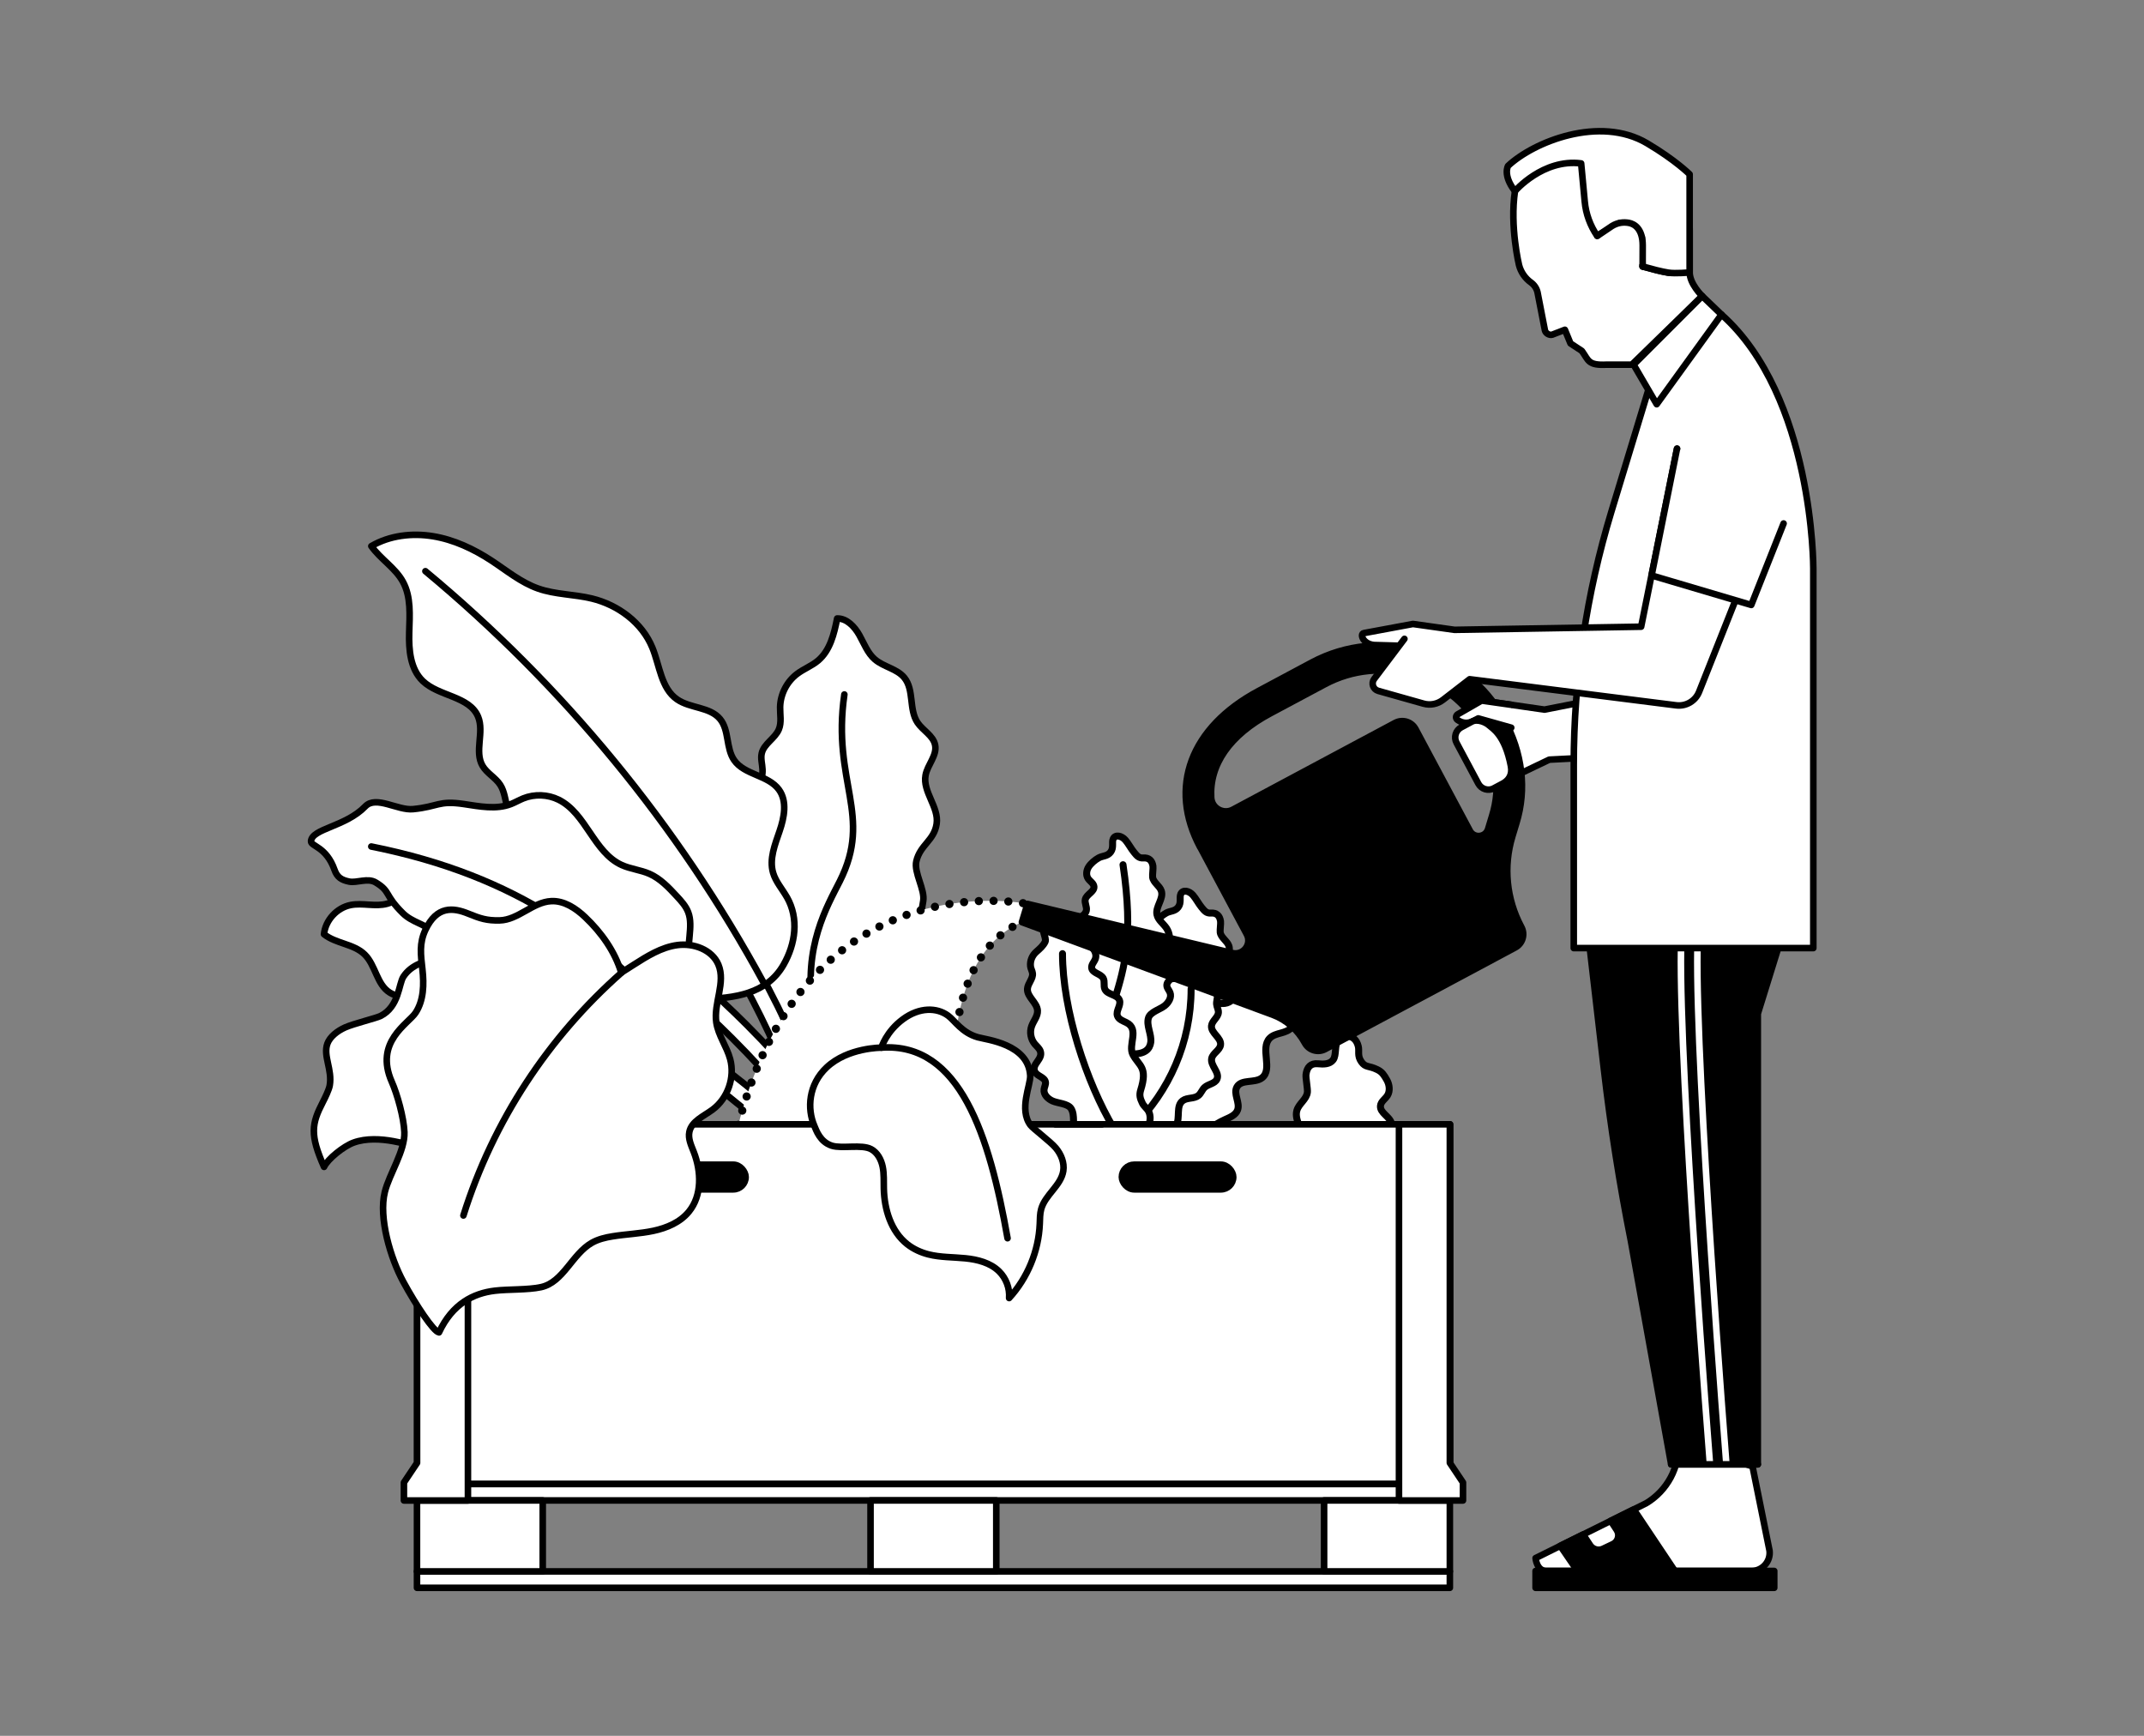 <?xml version="1.0" encoding="UTF-8"?><svg id="illus" xmlns="http://www.w3.org/2000/svg" viewBox="0 0 630 510"><rect x="0" y="0" width="630" height="510" fill="#808080" stroke="none"/><defs><style>.cls-1{stroke-width:0px;}.cls-1,.cls-2,.cls-3,.cls-4{fill:none;}.cls-5,.cls-6,.cls-2,.cls-7,.cls-8,.cls-3,.cls-4{stroke-linecap:round;stroke-linejoin:round;}.cls-5,.cls-6,.cls-2,.cls-7,.cls-8,.cls-4{stroke:#000;}.cls-5,.cls-6,.cls-7{fill:#fff;}.cls-5,.cls-2{stroke-width:2.05px;}.cls-6,.cls-8,.cls-3,.cls-4{stroke-width:1.93px;}.cls-7{stroke-dasharray:0 0 0 4.34;stroke-width:2.41px;}.cls-3{stroke:#fff;}</style></defs><path class="cls-5" d="m359.82,284.89c-.46-2.36,2.04-4.67,1.29-6.95-.51-1.53-2.35-2.43-2.56-4.03-.09-.71.2-2.53.1-3.24-.24-1.64-1.18-2.54-2.85-2.41-1.31.1-1.88-.65-2.72-1.67-.84-1.01-1.66-2.58-2.54-3.59-1.08-1.25-2.97-1.74-3.59-.3-.43.99.25,2.54-.74,3.84-.97,1.27-2.34,1.05-3.51,1.7-1.08.59-2.36,1.67-3,2.72-.62,1.02-.76,2.39-.1,3.37.55.81,1.6,1.35,1.71,2.32.17,1.55-2.15,2.25-2.54,3.77"/><path class="cls-5" d="m382.83,335.63c.52-3.16-2.64-6.33-1.75-9.38.6-2.05,2.86-3.22,3.09-5.37.1-.96-.52-4.2-.41-5.15.26-2.2,1.4-3.39,3.48-3.19,1.63.16,3.48.2,4.5-1.15,1.02-1.35.36-4.38,1.42-5.73,1.31-1.65,5-2.11,5.96,1.74.36,1.42-.35,2.78.91,4.56s2.09,1.02,4.71,2.31c1.4.69,1.96,1.6,2.77,3.03.79,1.38,1,3.23.2,4.54-.66,1.08-1.96,1.78-2.07,3.08-.18,2.09,2.73,3.08,3.24,5.13"/><circle class="cls-1" cx="304.25" cy="252.35" r="4"/><path class="cls-1" d="m316.13,270.97c0,2.21-1.79,4-4,4-2.21,0-4-1.79-4-4,0-2.21,1.79-4,4-4,2.21,0,4,1.79,4,4Z"/><circle class="cls-1" cx="285.04" cy="230.85" r="4"/><circle class="cls-1" cx="298.38" cy="256.35" r="4"/><path class="cls-1" d="m287.39,266.19c0,2.21-1.79,4-4,4-2.21,0-4-1.79-4-4s1.79-4,4-4c2.21,0,4,1.79,4,4Z"/><circle class="cls-1" cx="324.34" cy="204.03" r="4"/><path class="cls-5" d="m355.14,331.87c1.47-1.17,3.09-2.15,4.8-2.92,1.47-.66,3.17-1.33,3.72-2.84.79-2.17-1.34-4.76-.19-6.77,1.33-2.34,5.22-1.02,7.36-2.66,3.27-2.52-.62-8.68,2.26-11.64.85-.88,2.11-1.21,3.29-1.53s2.43-.73,3.19-1.68c.76-.96.72-2.64-.38-3.18-.46-.22-1-.21-1.49-.36-1.47-.44-2.13-2.25-1.88-3.76s1.16-2.82,1.92-4.15c.76-1.33,1.42-2.86,1.1-4.36-.12-.55-.38-1.09-.84-1.42-1.07-.78-2.59-.07-3.58.81s-1.94,2.01-3.26,2.15c-2.09.22-3.92-2.2-5.95-1.67-.88.23-1.53.97-2.1,1.68-.64.8-1.3,1.8-.97,2.77.14.41.44.74.6,1.14.63,1.55-1.13,3.11-2.79,3.32s-3.36-.33-5.01-.02c-2.68.51-4.57,3.55-3.84,6.18.22.78.63,1.53.56,2.34-.16,2.02-2.78,2.56-4.59,3.47-2.28,1.14-3.76,3.7-3.61,6.24.04.76.15,1.68-.47,2.13-.37.27-.87.24-1.33.21-2.21-.11-4.88.5-5.6,2.59-.85,2.44,1.57,5.27.38,7.56-.32.62-.86,1.08-1.31,1.6-1.75,1.99-2.32,4.95-1.43,7.44.5.03.99.06,1.49.09"/><path class="cls-5" d="m341.18,332.15c1.57.72,3.65.02,4.46-1.51,1.2-2.27-.17-5.71,1.89-7.25,1.32-.99,3.37-.49,4.64-1.54.76-.63,1.06-1.69,1.79-2.36,1.08-1,2.99-1.07,3.62-2.4.94-1.97-2-4.01-1.53-6.14.35-1.56,2.39-2.36,2.6-3.95.28-2.11-2.87-3.48-2.66-5.6.15-1.5,1.95-2.45,2.03-3.95.04-.82-.45-1.57-.53-2.38-.09-.9.32-1.79.21-2.68-.18-1.54-1.75-2.48-2.64-3.75-.84-1.2-1.09-2.72-1.89-3.95-.8-1.22-2.65-2.03-3.69-1-.72.71-.66,1.92-1.27,2.73-1.41,1.86-5.02.3-6.38,2.2-1.25,1.74.68,4.81-1.05,6.08-.62.46-1.46.42-2.2.63-2.21.62-3.13,3.2-3.64,5.44-.5,2.24-1.16,4.82-3.24,5.78-.76.35-1.64.36-2.4.72-3.69,1.75-.82,6.42-1.9,7.93-1.99,2.79-4.79,2.99-2.48,8.58.52,1.27.2,2.06-.53,3.22-.49.78-1.4,1.2-1.95,1.93-.6.81-.67,1.93-.31,2.86.37.93,1.13,1.68,2.02,2.14"/><path class="cls-2" d="m333.07,330.94c10.45-10.28,16.93-24.58,16.93-40.4"/><path class="cls-5" d="m332.62,309.65c3.84.1,5.25-1.43,5.52-3.4.31-2.36-1.4-4.98-.65-7.26.55-1.66,3.4-2.44,4.71-3.47,1.18-.93,2.15-2.49,1.6-3.9-.27-.7-.88-1.27-.93-2.02-.11-1.51,2.04-2.29,2.29-3.78.39-2.41-3.31-2.84-3.06-5.41.09-.88.67-1.61,1.05-2.41.8-1.67.65-3.75-.38-5.29-.92-1.37-2.5-2.39-2.81-4.01-.46-2.36,2.04-4.67,1.29-6.95-.51-1.53-2.35-2.43-2.56-4.03-.09-.71.2-2.53.1-3.24-.24-1.64-1.18-2.54-2.85-2.41-1.31.1-1.88-.65-2.72-1.67-.84-1.01-1.66-2.58-2.54-3.59-1.08-1.25-2.97-1.74-3.59-.3-.43.99.25,2.54-.74,3.84-.97,1.27-2.34,1.05-3.51,1.7-1.08.59-2.36,1.67-3,2.72-.62,1.02-.76,2.39-.1,3.37.55.81,1.6,1.35,1.71,2.32.17,1.55-2.15,2.25-2.54,3.77-.27,1.07.53,2.19.31,3.27-.36,1.8-3.19,2.35-3.35,4.18-.14,1.57,1.85,2.71,1.72,4.28-.09,1.12-1.19,1.82-2.05,2.55-3.42,2.88,1.23,6.5.43,9.67-.94,3.71-3.37,4.58.34,10.59.84,1.36.79,2.37.48,3.88-.21,1.02-.89,1.71-1.16,2.7-.29,1.08-.03,2.41.58,3.42.6,1.01,1.5,1.7,2.43,2.04"/><path class="cls-2" d="m327.48,326.19c-9.05-34.38,8.84-29.8,2.51-72.13"/><path class="cls-5" d="m319.97,334.7c-1.44.87-3.35.02-4.09-1.82-.89-2.21.13-5.17-1.16-7.19-.94-1.47-3.9-1.53-5.42-2.21-1.38-.61-2.7-1.89-2.51-3.39.09-.74.54-1.45.41-2.18-.27-1.49-2.54-1.71-3.15-3.1-.97-2.24,2.51-3.57,1.63-6-.3-.83-1.05-1.4-1.62-2.08-1.18-1.42-1.55-3.48-.93-5.22.55-1.56,1.83-2.93,1.74-4.58-.14-2.4-3.13-4.02-2.96-6.42.11-1.61,1.68-2.93,1.49-4.53-.08-.71-.51-1.35-.59-2.06-.18-1.65.48-3.19,1.72-4.29.98-.87,2.02-1.75,2.58-2.94s-1.75-4.25,0-5.94c1.19-1.14,4.25-1.85,5.57,1.16.43.99.61,2.31,1.17,3.29.8,1.39,2.23,1.03,3.52,1.37,1.19.31,2.7,1.04,3.57,1.9.85.83,1.33,2.13.92,3.25-.33.92-1.22,1.7-1.08,2.67.22,1.55,2.64,1.65,3.39,3.02.53.97.03,2.25.5,3.25.79,1.66,3.66,1.49,4.28,3.22.53,1.48-1.12,3.09-.61,4.57.36,1.06,1.6,1.48,2.61,1.97,4.02,1.95.4,6.6,1.96,9.47,1.83,3.37,4.39,3.61,2.28,10.35-.48,1.53-.18,2.49.49,3.88.45.93,1.29,1.44,1.79,2.33.55.97.62,2.33.28,3.45-.17.56-.43,1.07-.75,1.5"/><path class="cls-5" d="m327.3,331.54c-8.08-13.53-15.09-34.91-15.09-51.35"/><path class="cls-6" d="m142.17,272.07c-4-1.19-5.89-5.63-8.84-8.58-2.45-2.45-6.06-3.96-9.44-3.19-3.73.86-6.46,4.22-10.16,5.23-3.45.94-7.17-.32-10.68.37-4.07.8-7.41,4.45-7.85,8.57,3.5,2.82,8.78,2.81,11.97,5.97,3.22,3.17,3.52,8.8,7.36,11.19,1.34.83,2.97,1.15,4.2,2.14,1.38,1.11,2.01,2.88,2.95,4.37,3.42,5.4,10.49,6.87,16.8,7.85"/><path class="cls-6" d="m165.07,292.06s-1.08-4.26-3.27-8.9c-.87-1.85-7.26-4.82-11.57-3.78-2.59.63-6.32,2.92-11.46,2.73-2.95-.11-15.47-2.39-20.23,4.85-1.42,2.16-1.24,8.81-6.75,11.56-1.23.61-7.98,2.27-10.36,3.34-2.38,1.07-4.49,2.76-5.23,4.77-1.31,3.6,1.5,7.63.69,12.29-.21,1.23-1.39,3.66-2,4.83-3.35,6.46-3.86,9.65.33,19.09,1.1-2.34,5.76-6.08,8.69-7.14,3.69-1.34,8.04-1.08,11.73-.4s4.21,1.12,8.06,1.35c2.46.14,5.01-.06,7.45-.72,6.43-1.73,11.31-6.34,14.25-11.16,1.03-1.69,1.89-3.45,3.27-5s3.42-2.92,5.73-3.21c3.38-.42,6.48,1.51,9.81.78,1.47-.32,2.75-1.13,3.87-1.99,4.38-3.39,6.97-8.1,6.94-12.61-.03-4.51-9.95-10.67-9.95-10.67Z"/><path class="cls-6" d="m256.69,278.64c2.57-2.35,7.72-2.8,10.69-4.62,2.97-1.82,3.3-5.85,3.9-9.28.58-3.34-2.81-8.43-2.02-11.73,1.15-4.83,5.22-6.03,5.96-10.94.74-4.91-4.15-9.42-3.25-14.31.57-3.09,3.42-5.77,2.81-8.86-.55-2.78-3.59-4.24-5.17-6.59-2.59-3.85-.94-9.59-3.87-13.19-2.16-2.65-6.05-3.15-8.65-5.37-2.17-1.86-3.18-4.68-4.58-7.16-1.4-2.49-3.67-4.92-6.52-4.88-.9,4.53-2.07,9.4-5.61,12.38-1.86,1.56-4.2,2.43-6.14,3.89-3.03,2.27-4.93,5.98-5.01,9.77-.04,2.2.48,4.5-.37,6.54-1.12,2.69-4.38,4.2-5.03,7.04-.36,1.56.17,3.17.23,4.76.26,6.79-7.34,11.11-9.73,17.47-2.76,7.33,1.9,15.1,5.14,22.23.85,1.87,1.6,4.15.5,5.9-.57.92-1.55,1.49-2.32,2.26-2.39,2.41-2.27,6.47-.75,9.5s4.14,5.34,6.53,7.75c2.39,2.41,4.7,5.17,5.27,8.52.33,1.92.11,4.03,1.19,5.65,1.5,2.24,4.96,2.36,7.28.98s3.78-3.81,5.15-6.14c2.1-3.59,9.08-5.36,9.85-9.42.76-4.03,1.01-8.63,4.51-12.13Z"/><path class="cls-6" d="m220.39,280.53c15.27,26.37,25.92,55.12,31.55,85.22l-6.16-1.44c-5.54-28.16-15.59-55.07-29.8-79.86"/><path class="cls-6" d="m231.2,263.56c-1.36-2.38-3.26-4.5-4.03-7.12-1.19-4.05.55-8.29,1.91-12.28,1.37-3.99,2.29-8.74-.19-12.15-3.13-4.31-10.14-4.29-13.17-8.68-2.44-3.53-1.4-8.74-4.12-12.06-2.97-3.62-8.76-3.11-12.62-5.77-4.73-3.25-5.12-9.92-7.3-15.23-3.01-7.33-10.07-12.55-17.77-14.42-5.21-1.26-10.73-1.15-15.78-2.93-5.05-1.77-9.26-5.28-13.74-8.22-5.22-3.42-11-6.14-17.16-7.15s-12.73-.24-18.12,2.91c2.7,3.82,7.04,6.36,9.29,10.47,2.44,4.45,1.98,9.85,1.84,14.93-.15,5.08.33,10.71,3.99,14.23,4.76,4.57,13.74,4.4,16.26,10.5,1.87,4.53-1.17,10.2,1.31,14.43,1.29,2.19,3.79,3.43,5.18,5.56,1.3,2,1.44,4.51,2.16,6.79,2.66,8.41,12.85,12.96,14.82,21.56,1.22,5.33-1.07,11.16.86,16.27,1.17,3.1,3.73,5.46,6.38,7.44,10.04,7.52,22.71,11.29,35.22,10.92,9.38-.28,18.9-1.47,23.84-10.13,3.47-6.09,4.57-13.53.96-19.86Z"/><path class="cls-4" d="m224.44,288.82c-25.22-46.43-59.09-87.49-99.44-121"/><path class="cls-6" d="m202.01,281.82c.21-2.32.42-4.64.63-6.96.21-2.3.41-4.69-.42-6.85-.69-1.81-2.04-3.28-3.37-4.71-2.36-2.55-4.82-5.16-8-6.56-2.62-1.16-5.58-1.41-8.19-2.6-8.19-3.73-10.44-15.18-18.5-19.17-3.2-1.58-7.08-1.73-10.39-.4-1.23.5-2.38,1.18-3.61,1.66-4.37,1.7-9.26.69-13.91,0-7.44-1.1-7.38.76-14.87,1.5-4.52.45-10.87-4.09-14.03-.82-5.82,6.03-15.66,6.49-15.96,10.23-.12,1.53,4.49,1.55,6.91,8.44.77,2.18,2.04,2.98,4.31,3.44,2.27.45,5.44-1.18,7.8.25,4.49,2.72,2.4,3.56,8,9.07,2.72,2.68,6.86,3.31,7.57,4.85,2.07,4.5-.06,5.37,2.58,9.66,2.81,4.56,7.83,1.94,11.58,5.77,4.14,4.22,3.87,9.45,15.78,13.95,2.74,1.04,5.22,5.36,14.58,7.43,2.04.45,15.56-.59,16.75,1.13"/><path class="cls-4" d="m199.98,301.66c-22.91-25-47.54-44.29-90.88-52.95"/><path class="cls-6" d="m245.16,340.71c-8.84-12.58-18.83-24.49-29.93-35.59-4.37-4.37-8.88-8.58-13.49-12.61l2.9-5.14c5.03,4.35,9.93,8.91,14.68,13.66,11.72,11.72,22.23,24.32,31.48,37.65"/><path class="cls-6" d="m237.29,342.83c-17.38-17.19-35.16-30.87-54.05-41.78l3.95-4.39c19.53,11.54,37.73,25.62,54.18,42.08"/><path class="cls-4" d="m238.97,296.67c-3.13-18.29,4.19-30.61,7.8-37.76,9.78-19.41-2.38-29.11,1.34-54.87"/><path class="cls-7" d="m215.01,338.94c17.75-87.97,86.88-73.37,86.88-73.37,4.23,1.02,1.95,3.81-1.63,5.36-22.71,9.84-21.96,47.14-17.48,66.49.19.83-11.96,1.7-11.93,2.55"/><path class="cls-6" d="m257.27,338.36c-14.54,14.4-27.25,30.31-37.97,47.42l.13-1.04-4.42-3c10.64-16.83,23.17-32.5,37.45-46.75"/><rect class="cls-6" x="122.62" y="330.34" width="303.5" height="105.69" transform="translate(548.74 766.36) rotate(-180)"/><rect class="cls-6" x="122.53" y="461.69" width="303.5" height="4.82"/><rect class="cls-6" x="122.53" y="436.02" width="303.5" height="4.82"/><rect class="cls-8" x="329.65" y="342.19" width="32.73" height="7.25" rx="3.63" ry="3.63"/><rect class="cls-8" x="186.37" y="342.19" width="32.73" height="7.25" rx="3.63" ry="3.63"/><rect class="cls-6" x="389.08" y="440.85" width="36.95" height="20.84" transform="translate(815.11 902.53) rotate(-180)"/><rect class="cls-6" x="122.53" y="440.85" width="36.95" height="20.84" transform="translate(282.01 902.53) rotate(-180)"/><rect class="cls-6" x="255.81" y="440.85" width="36.95" height="20.84" transform="translate(548.56 902.53) rotate(-180)"/><polygon class="cls-6" points="429.89 440.85 411.08 440.85 411.08 330.34 426.03 330.34 426.03 429.8 429.89 435.57 429.89 440.85"/><polygon class="cls-6" points="118.69 440.85 137.5 440.85 137.5 330.34 122.55 330.34 122.55 429.8 118.69 435.57 118.69 440.85"/><line class="cls-4" x1="323.8" y1="330.34" x2="310.13" y2="330.34"/><path class="cls-6" d="m182.57,285.77c1.18-.75,2.36-1.51,3.54-2.26,4.03-2.57,8.22-5.21,12.95-5.84,4.74-.63,10.18,1.34,12.03,5.74,2.22,5.29-1.44,11.32-.61,17,.56,3.8,3.07,7.04,4.07,10.75,1.45,5.36-.68,11.51-5.13,14.83-2.61,1.95-6.21,3.39-6.86,6.58-.41,1.99.55,3.97,1.29,5.87,2.24,5.74,2.48,12.8-1.43,17.56-2.55,3.12-6.49,4.79-10.43,5.63-3.94.84-8,.97-11.97,1.61-2.11.34-4.22.84-6.08,1.89-5.86,3.32-8.41,11.64-14.99,13.05-3.89.84-9.58.57-13.53,1.04-6.3.75-12.49,3.83-16.42,12.25-1.57-.19-6.76-8-10.49-14.87-3.74-6.87-7.31-18.79-5.43-26.38,1.32-5.33,5.96-12.1,5.75-17.58-.17-4.3-2.12-11.21-3.69-14.75-5.25-11.84,4.86-17.06,7.01-20.37,2.38-3.67,2.47-8.35,1.98-12.69s-.98-7.64.87-11.6c3.35-7.18,8.19-6.59,12.61-4.79,3.49,1.42,5.45,2.07,9.22,1.98,5.45-.13,9.71-5.39,15.15-5.66,3.77-.19,7.23,2.1,9.97,4.7,4.73,4.49,8.74,10.08,10.61,16.33Z"/><path class="cls-4" d="m182.6,285.8c-21.39,18.88-37.66,43.44-46.43,71.32"/><path class="cls-6" d="m258.99,307.79s1.41-4.73,6.38-8.37c4.82-3.54,9.92-3.44,13.2-1.03,1.97,1.45,4.09,5.05,8.74,6.36,2.67.75,14.89,1.98,15.41,11.26.16,2.77-3.4,9.95.08,14.58.78,1.03,5.89,4.83,7.45,6.7,1.56,1.87,2.56,4.33,2.19,6.74-.67,4.3-5.32,6.99-6.49,11.19-.39,1.4-.36,2.88-.42,4.34-.33,8.02-3.58,15.9-9.01,21.82.22-2.87-.88-5.81-2.93-7.83-2.58-2.55-6.34-3.5-9.95-3.86-3.61-.36-7.29-.25-10.81-1.14-2.24-.57-4.4-1.55-6.22-2.98-4.81-3.78-6.76-10.24-6.9-16.36-.05-2.14.09-4.31-.34-6.41s-1.53-4.19-3.43-5.19c-2.77-1.46-8.53-.05-11.52-1-3.5-1.12-4.59-4.58-5.14-5.85-2.14-4.98-1.75-12.12,3.65-17.18,6.23-5.84,16.06-5.77,16.06-5.77Z"/><path class="cls-4" d="m296.06,363.8c-5.32-30.05-13.94-57.63-37.06-56"/><path class="cls-6" d="m454.4,461.56c-2.89,0-3.18-3.78-3.18-3.78,0,0,32.52-16.13,32.52-16.13,6.06-3.64,9.93-10.46,9.44-18.01l21.78,7.19,5.01,24.8c.35,3.16-2.12,5.93-5.31,5.93h-2.74s-57.53,0-57.53,0Z"/><path class="cls-8" d="m465.19,450.85l2.06,3.13c.82,1.25,2.44,1.7,3.78,1.06l2.86-1.36c1.57-.75,2.12-2.71,1.16-4.16l-1.76-2.68,6.78-3.36,7.73,11.57h0l4.35,6.51h-28.66s-.6-.93-.6-.93l-4.42-6.45,6.71-3.33Z"/><rect class="cls-8" x="451.22" y="461.56" width="70.13" height="4.95"/><path class="cls-8" d="m523.42,275.6l-6.9,22.24v127.45s0,4.95,0,4.95h-25.46s-11.82-65.58-11.82-65.58c-3.33-16.73-5.98-33.59-7.95-50.54l-4.48-38.53h56.61Z"/><path class="cls-3" d="m507.26,429.87s-9.05-114.09-8.49-150.94"/><path class="cls-3" d="m502.44,429.87s-9.05-114.09-8.49-150.94"/><path class="cls-6" d="m479.49,107.14h-7.41c-5.52.26-5.22-1.22-7.27-4.05l-3.33-2.19-1.65-4.01-3.72,1.44c-.87.25-1.95-.42-2.15-1.3l-2.17-11.15c-.27-1.16-.95-2.18-1.91-2.87h0c-1.73-1.24-2.98-3.04-3.52-5.1,0,0-2.74-11.28-1.2-21.75,0,0,9.6-19.49,30.87-14.04,21.27,5.45,20.47,25.89,20.47,25.89v12.05c0,3.36,3.68,6.92,3.68,6.92l-20.69,20.16Z"/><path class="cls-6" d="m529.19,162.82l-9.59,52.17c-.52,2.86-2.92,5-5.81,5.2l-58.55,3-10.92,5.23-2.38-3.08c-1.57-.12-5.75-3.84-5.06-5.27l-5.23-3.44-1.1,2.28,8.03-12.63,15.26,2.21,45.34-8.93.14-53.38"/><path class="cls-8" d="m373.86,298.1c4.09,1.51,7.49,4.47,9.55,8.32h0c1.15,2.16,3.83,2.97,5.99,1.82l55.84-29.85c2.16-1.15,2.97-3.83,1.82-5.99l-.04-.08c-4.36-8.15-5.3-17.7-2.63-26.55l1.18-3.9c3.09-9.99,1.83-20.62-3.66-30.7-10.93-20.09-36.26-27.32-56.43-16.54l-15.71,8.4c-19.98,10.68-26.54,28.27-17.11,45.91.04.07.09.13.14.2l13.56,25.37c1.55,2.9-1.05,6.26-4.24,5.5l-60.21-14.44-1.63,5.36,73.6,27.18Zm63.41-54.54c-.75,2.48-4.13,2.82-5.35.53l-15.97-29.88c-1.15-2.16-3.83-2.97-5.99-1.82l-47.7,25.49c-2.78,1.48-6.18-.4-6.36-3.54-.56-9.66,5.4-18.35,17.38-24.75l16.02-8.56c16.31-8.72,36.73-2.95,45.78,13.18,4.81,8.57,5.94,17.14,3.36,25.48l-1.17,3.87Z"/><path class="cls-6" d="m485.74,110.02l-12.27,40.39c-7.31,24.08-11.03,49.11-11.03,74.27v53.88s70.39,0,70.39,0v-111.52s.15-50.45-26.99-74.63l-20.11,17.6Z"/><path class="cls-6" d="m518.85,153.96l-19.58,49.3c-1.07,2.7-3.84,4.33-6.72,3.97l-60.7-7.67-7.84,6.06c-1.63,1.26-3.75,1.67-5.73,1.11l-13.3-3.75c-1.52-.43-2.13-2.25-1.18-3.51l8.88-11.77-1.52,2.02-6.73-.19c-3.83.09-5.01-3.3-3.67-3.52l14.42-2.68,12.23,1.72,54.83-.92,10.55-52.32"/><polyline class="cls-6" points="524.1 153.8 514.6 177.74 485.31 169.07 492.78 131.82"/><polygon class="cls-6" points="486.81 118.76 505.85 92.42 500.18 86.98 480.02 107.14 486.81 118.76"/><path class="cls-4" d="m496.49,80.06c0-3.36-4.19.39-6.26.06s-4.74-1.03-7.55-1.82"/><path class="cls-6" d="m482.68,78.29c2.81.79,5.48,1.49,7.55,1.82s6.26-.06,6.26-.06v-28.84s-4.13-4.16-12.5-9.11c-13.93-8.25-33.3-.46-40.86,6.64,0,0-1.63,2.72,2.02,7.42,0,0,8.24-9.6,19.46-8.15l1.05,11.2c.34,3.66,1.62,7.11,3.63,10.05l6.72-3.76,6.44,4.25.21,8.55Z"/><path class="cls-6" d="m444.07,213.8l-9.7-2.73-1.59.83c-1.38.72-3.04.62-4.32-.27l-.19-.13c-.58-.4-.54-1.27.07-1.63l7.03-4.04,8.7,1.24"/><path class="cls-6" d="m469.35,69.32l4.3-2.9c1.68-1.03,3.39-1.23,5.01-.93s4.04,1.74,4.04,6.62l-.02,6.18"/><path class="cls-6" d="m438.96,231.6l2.59-1.38c1.64-.88,2.92-2.49,2.42-5.11-1.76-9.25-5.43-11.08-6.4-11.98-.97-.9-3.43-1.99-5.07-1.11l-3.12,1.67c-1.64.88-2.26,2.92-1.38,4.56l6.4,11.98c.88,1.64,2.92,2.26,4.56,1.38Z"/><line class="cls-8" x1="516.52" y1="430.24" x2="491.06" y2="430.24"/></svg>